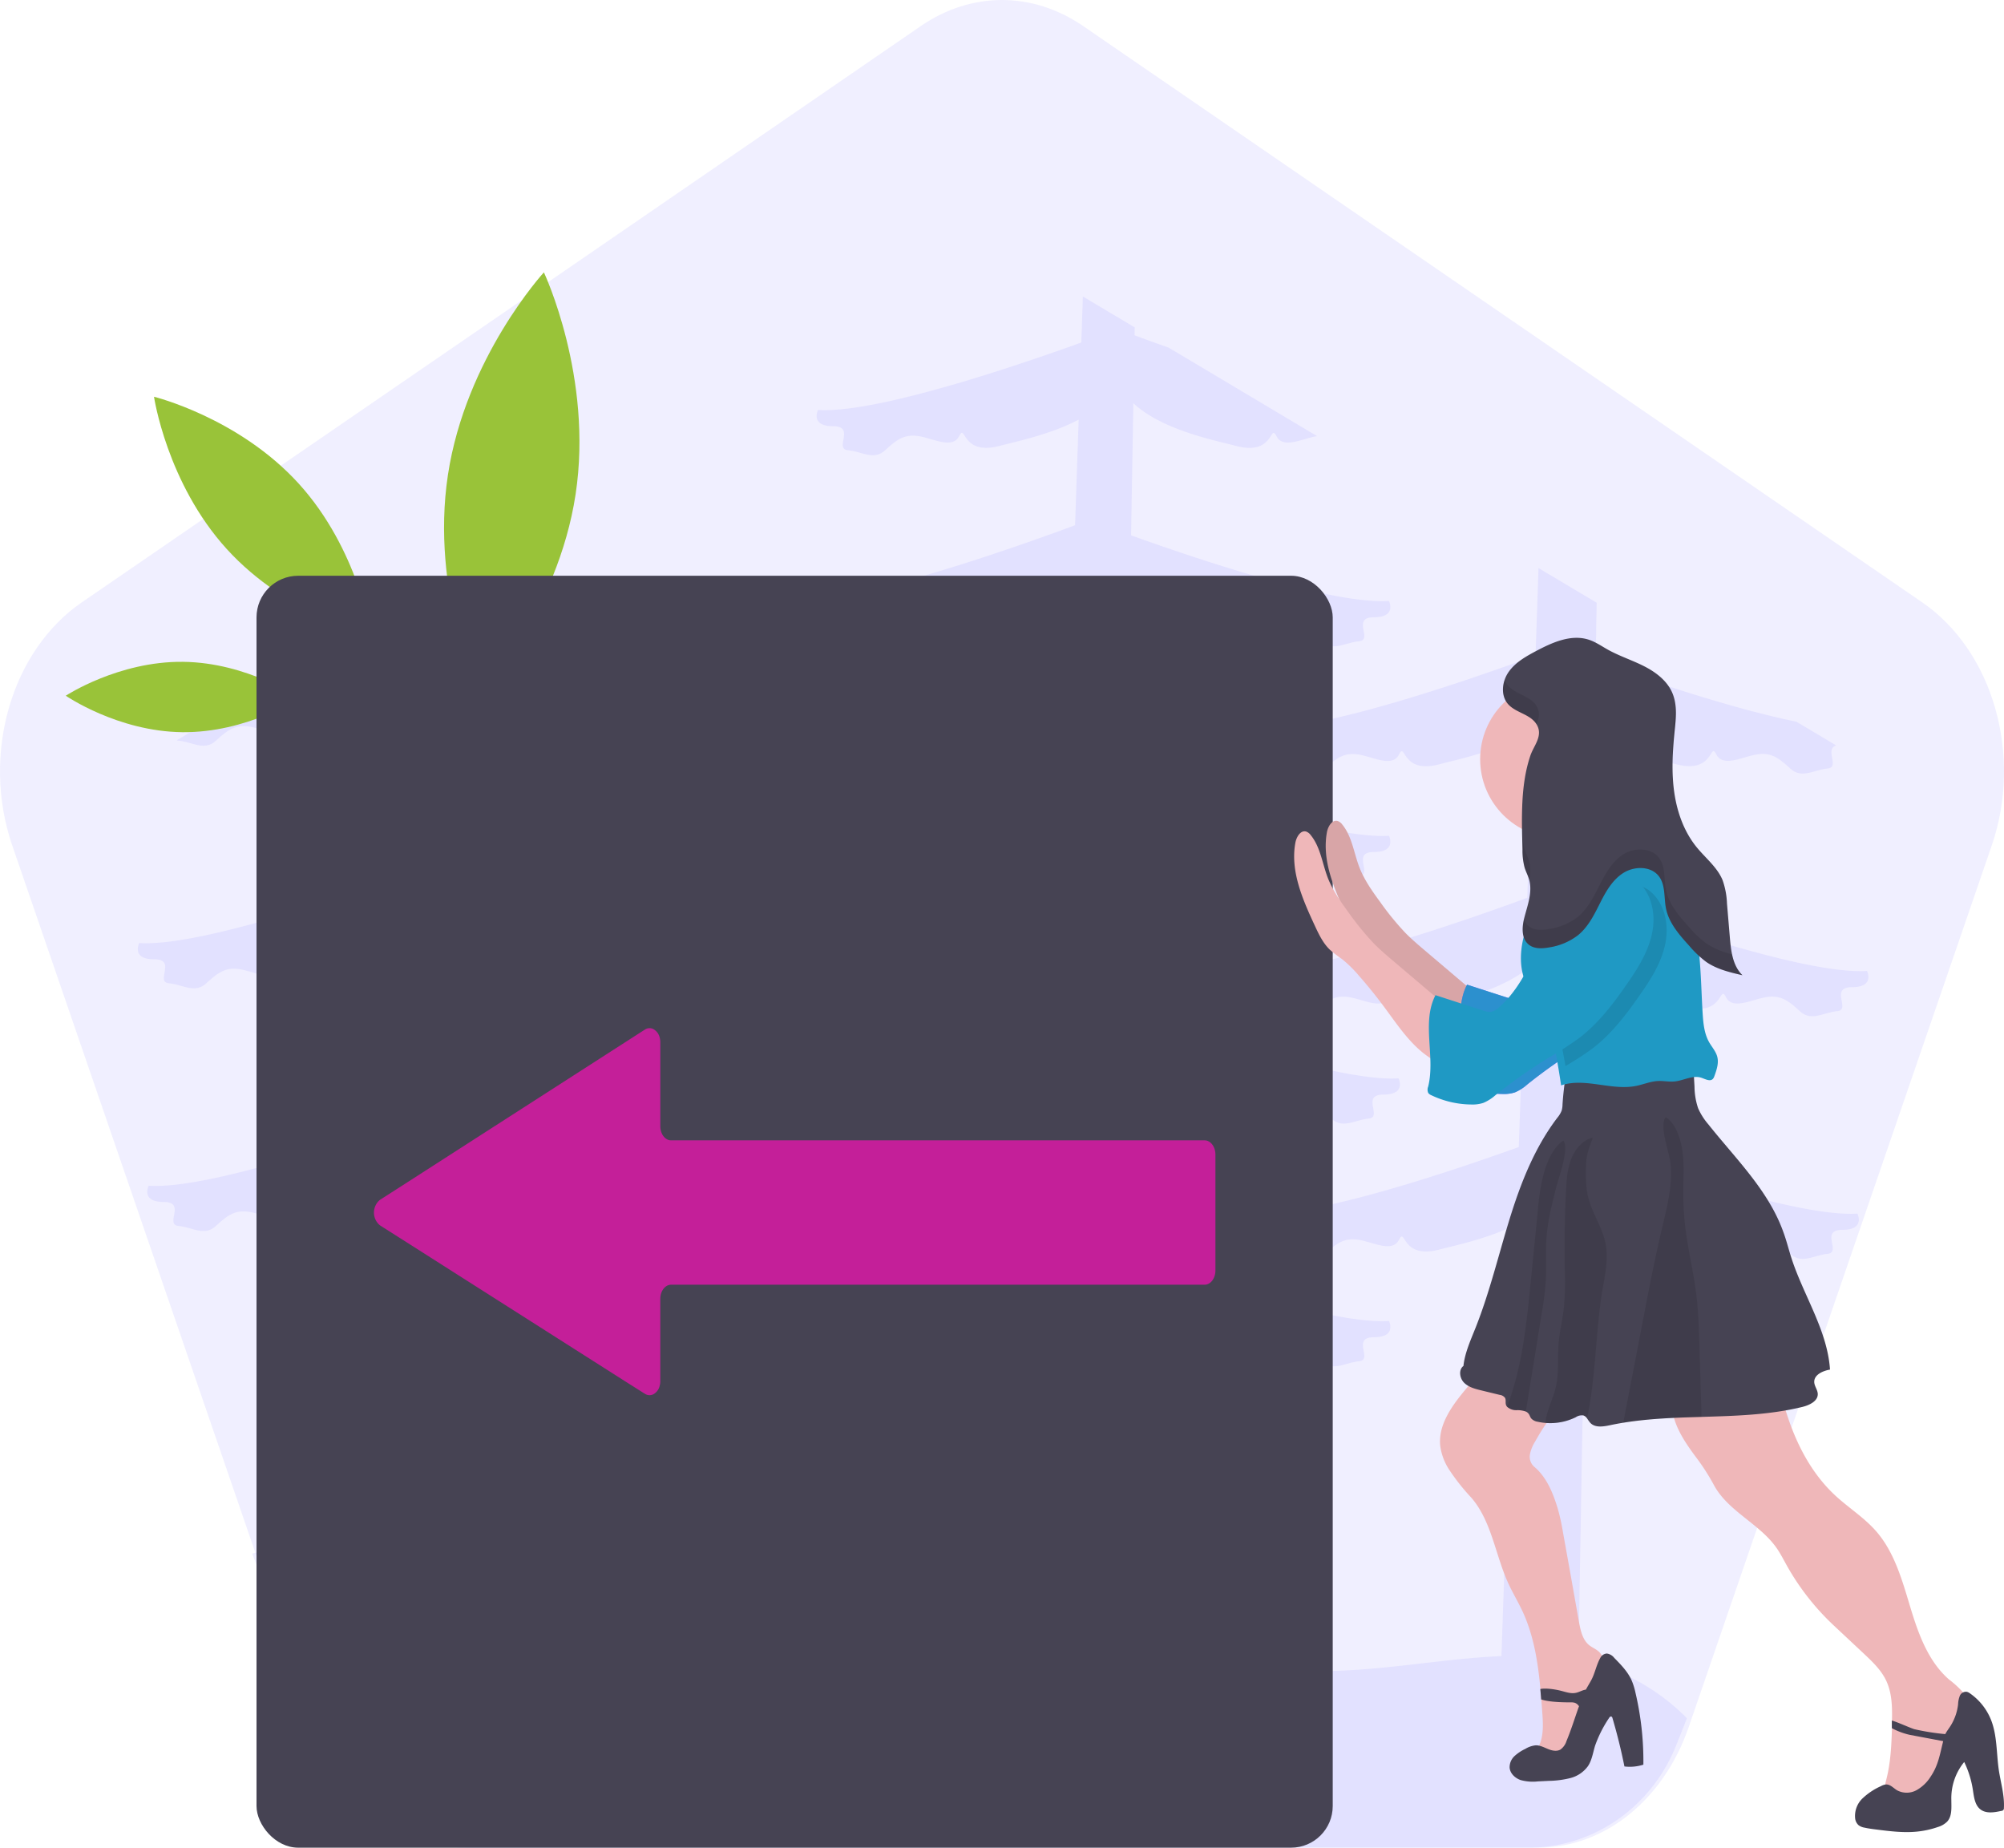 <?xml version="1.0" encoding="utf-8"?><svg xmlns="http://www.w3.org/2000/svg" width="787.56" height="726" viewBox="0 0 787.56 726"><g transform="translate(-727.091 -257.973)"><path d="M28.1,359.376l88.722,258.081,30.357,88.294c9.859,28.664,33.163,47.37,59.034,47.37H627.9c25.871,0,49.161-18.706,59.034-47.37l4.233-12.319L806.017,359.376c12.215-35.541.539-76.4-27.312-95.548L750.847,244.7l-15.936-10.945-79.9-54.873L631.741,162.9l-30-20.6-34.187-23.479-24.4-16.749-59.4-40.812-13.628-9.34L449.375,37.665l-.58-.386c-19.8-13.516-43.7-13.516-63.5,0L279.817,109.742,245.964,133h0l-34.74,23.857-24.1,16.543-55.764,38.279h0L86.71,242.35h0L55.438,263.811C27.56,282.947,15.884,323.835,28.1,359.376Z" transform="translate(703.813 230.832)" fill="#6c63ff" opacity="0.1"/><path d="M98.6,299.831c-9.063,0-5.866-6.384-5.866-6.384,24.736,1.616,88.546-20.981,109.622-28.748l2.259-66.323c-11.456,8.249-28.724,11.7-36.943,13.895-14.929,3.876-13.065-9.156-15.726-3.883s-10.4.826-16,0-8.527,1.382-13.058,5.543-9.063.548-14.661,0a3.237,3.237,0,0,1-.731-.139l43.841-26.13h0c21.786-6.392,43.325-14.07,54.251-18.1l.5-14.509,23.657-14.092-.53,30.861c25.594,9.222,80.388,27.79,102.9,26.327,0,0,3.2,6.377-5.859,6.377s-.275,8.878-5.872,9.434-10.129,4.161-14.66,0-7.461-6.377-13.058-5.543-13.333,5.265-16,0-.8,7.759-15.726,3.883c-7.159-1.865-21.163-4.746-32.237-10.9L227.6,265.248c22.323,8.191,84.022,29.83,108.268,28.25,0,0,3.2,6.384-5.866,6.384s-.268,8.878-5.866,9.427-10.129,4.161-14.661,0-7.468-6.377-13.065-5.543-13.327,5.265-15.995,0-.8,7.759-15.733,3.883c-8.373-2.194-26.144-5.755-37.54-14.334l-1.173,68.012c23.871,8.688,82.641,29.018,106.17,27.49,0,0,3.2,6.377-5.859,6.377s-.335,8.834-5.9,9.419-10.129,4.154-14.661,0-7.461-6.384-13.058-5.551-13.333,5.265-16,0-.8,7.759-15.726,3.883c-7.877-2.048-24.066-5.339-35.488-12.871l-2.594,150.079h0c26.968,9.587,52.911,23.153,81.112,27.3,47.1,6.926,95.19-13.164,142.081-12.652l3.7-108.592c-10.726,5.463-23.569,8.125-30.313,9.88-14.935,3.876-13.072-9.149-15.733-3.883s-10.4.826-15.995,0-8.534,1.382-13.065,5.551-9.063.548-14.661,0,3.191-9.434-5.872-9.434-5.859-6.377-5.859-6.377c22.4,1.463,76.782-16.915,102.563-26.174l2.36-69.284c-11.456,8.527-29.127,12.081-37.473,14.253-14.929,3.876-13.065-9.149-15.726-3.883s-10.4.826-16,0-8.527,1.382-13.058,5.551-9.063.541-14.667,0,3.2-9.434-5.866-9.434-5.859-6.377-5.859-6.377c24.749,1.609,88.54-20.989,109.616-28.755l2.266-66.322c-11.463,8.249-28.731,11.7-36.943,13.895-14.935,3.876-13.072-9.156-15.733-3.883s-10.4.826-15.995,0-8.534,1.382-13.065,5.543-9.063.548-14.661,0,3.191-9.427-5.872-9.427-5.859-6.377-5.859-6.377c24.528,1.58,87.494-20.652,109.059-28.609l2.252-65.986c-11.168,10.151-31.138,14.129-40.167,16.476-14.935,3.876-13.072-9.149-15.733-3.883s-10.4.826-15.995,0-8.534,1.382-13.065,5.551-9.063.548-14.66,0,3.191-9.434-5.872-9.434-5.859-6.377-5.859-6.377c25.909,1.689,94.593-23.153,112.284-29.742l1.408-41.5c-10.893,5.792-24.293,8.556-31.238,10.363-14.929,3.876-13.065-9.156-15.726-3.883s-10.4.826-16,0-8.527,1.382-13.058,5.543-9.063.548-14.661,0,3.191-9.434-5.872-9.434-5.859-6.377-5.859-6.377c22.678,1.463,78.1-17.354,103.455-26.5l.617-18.085,20.372,12.147-.054,3.1c3.258,1.207,7.863,2.925,13.407,4.856l58.32,34.766c-5.6.834-13.306,5.251-15.968,0s-.8,7.759-15.733,3.883c-9.117-2.377-29.408-6.414-40.509-16.82l-.9,51.923c26.237,9.427,79.289,27.256,101.35,25.793,0,0,3.2,6.377-5.866,6.377s-.268,8.878-5.866,9.434-10.136,4.154-14.667,0-7.461-6.377-13.058-5.551-13.333,5.265-16,0-.8,7.759-15.726,3.883c-6.817-1.77-19.862-4.476-30.655-10.048l-1.066,61.818c25.594,9.222,80.388,27.79,102.905,26.327,0,0,3.2,6.377-5.866,6.377s-.268,8.878-5.866,9.427-10.136,4.161-14.667,0-7.461-6.377-13.058-5.543-13.333,5.265-16,0-.8,7.759-15.726,3.883c-7.153-1.858-21.163-4.746-32.23-10.9l-1.1,63.851c22.329,8.139,84.028,29.8,108.268,28.229,0,0,3.2,6.377-5.859,6.377s-.275,8.878-5.872,9.434-10.129,4.154-14.661,0-7.461-6.377-13.058-5.551-13.333,5.265-16,0-.8,7.759-15.733,3.883c-8.366-2.194-26.144-5.755-37.573-14.334l-1.173,68.048c23.884,8.7,82.641,29.018,106.177,27.49,0,0,3.2,6.377-5.866,6.377s-.268,8.878-5.866,9.434-10.136,4.154-14.667,0-7.461-6.377-13.058-5.551-13.333,5.265-16,0-.8,7.759-15.726,3.883c-7.877-2.048-24.066-5.339-35.488-12.871l-2.011,115.028h0l.851.2c19,4.732,36.6,14.509,55.706,18.568,31.171,6.648,64.608-2.033,96.329-3.408l5.785-169.583c-10.726,5.463-23.569,8.125-30.32,9.88-14.929,3.876-13.065-9.149-15.726-3.883s-10.4.826-16,0-8.527,1.382-13.058,5.551-9.063.548-14.66,0,3.191-9.434-5.872-9.434-5.859-6.377-5.859-6.377c22.4,1.463,76.782-16.915,102.53-26.174l2.36-69.284c-11.45,8.527-29.127,12.081-37.466,14.253-14.935,3.876-13.072-9.149-15.726-3.883s-10.4.826-16,0-8.534,1.382-13.065,5.551-9.063.541-14.66,0,3.2-9.434-5.866-9.434-5.865-6.377-5.865-6.377c24.756,1.609,88.546-20.989,109.622-28.755l2.266-66.323c-11.463,8.257-28.731,11.7-36.95,13.895-14.929,3.876-13.065-9.156-15.726-3.883s-10.4.826-16,0-8.56,1.338-13.058,5.507-9.063.541-14.661,0,3.191-9.434-5.872-9.434-5.859-6.377-5.859-6.377c24.555,1.6,87.527-20.63,109.1-28.572l1.173-34.372,22.845,13.6-.4,23.036c18.7,6.743,52.958,18.458,78.86,23.709l15.646,9.324c-4.639,1.653,1.6,8.593-3.352,9.09-5.6.541-10.129,4.154-14.661,0s-7.461-6.384-13.058-5.551-13.333,5.265-16,0-.8,7.759-15.726,3.883c-7.159-1.858-21.163-4.746-32.237-10.9l-1.093,63.851c22.323,8.191,84.021,29.837,108.268,28.258,0,0,3.2,6.377-5.866,6.377s-.268,8.878-5.866,9.434-10.129,4.154-14.661,0-7.468-6.377-13.065-5.551-13.326,5.265-15.994,0-.8,7.759-15.733,3.883c-8.373-2.194-26.144-5.755-37.573-14.334l-1.18,68.048c23.871,8.7,82.641,29.018,106.17,27.49,0,0,3.2,6.377-5.859,6.377s-.268,8.878-5.872,9.434-10.129,4.154-14.661,0-7.461-6.377-13.058-5.551-13.333,5.265-16,0-.8,7.759-15.726,3.883c-7.877-2.048-24.066-5.339-35.488-12.871l-3.01,174.344h0a81.271,81.271,0,0,1,23.241,8.044,82.6,82.6,0,0,1,19.44,14.626l-4.156,10.494c-9.68,24.418-32.559,40.354-57.958,40.354H224.857c-25.4,0-48.265-15.935-57.958-40.354l-29.8-75.215a143.816,143.816,0,0,1,56.169-1.3h0l4.692-138.949c-10.726,5.463-23.569,8.118-30.32,9.88-14.929,3.876-13.065-9.156-15.726-3.883s-10.4.826-16,0-8.527,1.382-13.058,5.551-9.063.541-14.661,0,3.191-9.434-5.872-9.434-5.859-6.377-5.859-6.377c22.4,1.463,76.782-16.915,102.53-26.174l2.36-69.284c-11.45,8.52-29.127,12.081-37.466,14.253-14.935,3.876-13.072-9.156-15.726-3.883s-10.4.826-16,0-8.534,1.382-13.065,5.543-9.063.548-14.661,0S107.66,299.831,98.6,299.831Z" transform="translate(689.067 335.074)" fill="#6c63ff" opacity="0.1"/><path d="M871.893,213.739c-6.989,46.07,12.407,87.229,12.407,87.229s30.779-33.539,37.768-79.609-12.458-87.229-12.458-87.229S878.882,167.669,871.893,213.739Z" transform="translate(31.227 230.858)" fill="#99c339"/><path d="M1047.87,282.15c-25.361-.279-46.07,13.316-46.07,13.316s20.409,14.05,45.77,14.33,46.07-13.327,46.07-13.327S1073.231,282.419,1047.87,282.15Z" transform="translate(-248.862 235.873)" fill="#99c339"/><path d="M1006.294,215.528c23.6,25.94,28.6,59.841,28.6,59.841s-33.27-8.168-56.863-34.118-28.6-59.841-28.6-59.841S982.69,189.578,1006.294,215.528Z" transform="translate(-161.816 232.46)" fill="#99c339"/><rect width="422.945" height="499.771" rx="16.37" transform="translate(827.9 484.203)" fill="#464353"/><path d="M405.591,546.972l10.637,6.754,85.92,54.655,7.582,4.79a3.311,3.311,0,0,0,3.342.159,5.082,5.082,0,0,0,2.388-3.089,7.043,7.043,0,0,0,.3-2.068V575.888c0-3.071,1.878-5.567,4.205-5.588H729.686c2.328,0,4.219-2.478,4.235-5.549V519.165c0-3.086-1.9-5.588-4.236-5.588H519.968c-2.316-.022-4.189-2.493-4.205-5.549v-33a7.045,7.045,0,0,0-.3-2.068,5.074,5.074,0,0,0-2.4-3.087,3.312,3.312,0,0,0-3.346.173l-7.569,4.862-85.92,55.23-10.655,6.826a6.5,6.5,0,0,0,.018,10.011Z" transform="translate(470.823 192.473)" fill="#c41f99"/><path d="M85.673,703.471c-.352,8.643,5.169,16.3,10.339,23.19a86.851,86.851,0,0,1,6.358,10.132c5.686,10.132,17.907,14.95,24.524,24.5,1.6,2.316,2.843,4.859,4.239,7.31A97.671,97.671,0,0,0,149,791.351l11.962,11.207c3.4,3.184,6.875,6.462,8.891,10.67,2.306,4.849,2.43,10.339,2.3,15.767V832c-.207,6.565-.507,13.161-2.068,19.52-.517,2.068-1.158,4.239-.352,6.2.858,2.068,3.1,3.215,5.283,3.939,2.337.775,4.9,1.3,7.237.486s3.949-2.833,5.387-4.818c6.979-9.615,9.812-21.484,13.968-32.619.868-2.316-.062-4.963-1.592-6.9a39.687,39.687,0,0,0-5.459-4.983c-8.271-7.237-12.086-18.093-15.25-28.576s-6.2-21.453-13.389-29.683c-4.673-5.345-10.8-9.171-16.015-13.988-12.975-12.014-19.458-29.548-22.849-46.918a35.463,35.463,0,0,0-12.1-.155l-21.329,2.833c-2.306.31-4.828.734-6.327,2.5a7.682,7.682,0,0,0-1.623,4.622Z" transform="translate(1298.471 105.053)" fill="#efb7b9"/><path d="M224.072,721.269a22.672,22.672,0,0,0,3.339,9.057,81.408,81.408,0,0,0,8.747,11.114c8.147,9.3,9.522,22.663,14.712,33.922,1.685,3.66,3.774,7.113,5.48,10.752,4.477,9.574,6.121,20.109,7.092,30.7.124,1.365.238,2.729.341,4.084.145,1.685.258,3.37.383,5.045.321,4.435.6,9.1-1.272,13.13-.962,2.068-2.533,3.784-2.6,6.069,3.205,3.1,8.705,2.75,12.407.227s6.007-6.617,7.878-10.7a98.432,98.432,0,0,0,7.392-23.479c.569-3.1.827-6.689-1.375-8.922-1.106-1.117-2.647-1.675-3.887-2.647-2.719-2.13-3.5-5.852-4.136-9.3q-3.1-17.576-6.276-35.152a85.349,85.349,0,0,0-1.83-8.509c-1.768-6.193-4.456-13.151-9.543-17.286a5.283,5.283,0,0,1-1.6-4.849,14.713,14.713,0,0,1,1.985-4.921c3.794-6.782,8.323-13.585,15.146-17.307a78.254,78.254,0,0,0-23.852-13.668,9.47,9.47,0,0,0-4.911-.837,8.341,8.341,0,0,0-2.543,1.034c-4.683,2.626-8.271,6.762-11.7,10.9C228.331,705.936,223.213,713.256,224.072,721.269Z" transform="translate(1069.029 104.872)" fill="#efb7b9"/><path d="M74.84,855.463a25.519,25.519,0,0,1,7.237-4.807A5.014,5.014,0,0,1,84.042,850c1.665-.083,2.916,1.416,4.342,2.285a8.023,8.023,0,0,0,7.589,0,15.507,15.507,0,0,0,5.655-5.417c3.04-4.487,3.639-8.964,4.9-13.885l-13.254-2.5a27.915,27.915,0,0,1-6.927-2.605c0-.414,0-.817,0-1.23V824.87c2.45.734,7.651,3.1,8.881,3.422a92.341,92.341,0,0,0,12.117,1.923c.631-1.251,1.54-2.337,2.275-3.567a20.326,20.326,0,0,0,2.76-8.1,10.225,10.225,0,0,1,.651-3.308,2.626,2.626,0,0,1,2.791-1.644,3.558,3.558,0,0,1,1.189.589,23.055,23.055,0,0,1,8.271,10.339c2.492,6.2,2.13,13.172,3.1,19.8.744,4.963,2.275,9.884,2.006,14.9a1.034,1.034,0,0,1-1.034,1.168c-2.76.61-5.934,1.137-8.178-.579s-2.564-4.963-3-7.785a38.254,38.254,0,0,0-3.391-10.856,22.466,22.466,0,0,0-5.056,14.9c0,2.988.372,6.379-1.675,8.56a8.633,8.633,0,0,1-3.567,2.068,35.6,35.6,0,0,1-8.416,1.84c-5.169.5-10.432-.155-15.612-.806-1.634-.207-3.277-.414-4.9-.775a5.169,5.169,0,0,1-2.285-.951,4.208,4.208,0,0,1-1.344-2.616,9.532,9.532,0,0,1,2.905-7.93Z" transform="translate(1384.229 109.136)" fill="#464353"/><path d="M210.907,839.32a17,17,0,0,1,4.239-2.812,9.636,9.636,0,0,1,4.136-1.4c1.685,0,3.226.827,4.787,1.468s3.391,1.034,4.859.207a6.586,6.586,0,0,0,2.409-3.422c1.861-4.446,3.267-9.078,4.89-13.606a3.412,3.412,0,0,0-1.6-1.334,5.036,5.036,0,0,0-1.572-.186c-2.068,0-8.354,0-11.693-1.158-.1-1.354-.217-2.719-.341-4.084,2.585-.538,7.02.393,8.188.713,1.913.486,3.867,1.2,5.8.786,1.344-.279,2.616-1.1,3.929-1.272.62-1.148,1.292-2.254,1.933-3.381,1.634-2.895,2.14-6.265,3.732-9.067a3.1,3.1,0,0,1,2.564-1.727,4.466,4.466,0,0,1,2.916,1.716c2.636,2.678,5.345,5.449,6.855,8.891a27.057,27.057,0,0,1,1.489,4.818,117.529,117.529,0,0,1,3.1,28.246,17.576,17.576,0,0,1-7.444.7q-1.923-9.594-4.7-18.992a.951.951,0,0,0-.362-.589c-.4-.217-.827.227-1.034.62a48.357,48.357,0,0,0-5.438,10.8c-.837,2.719-1.22,5.666-2.8,8.033a12.3,12.3,0,0,1-6.937,4.694,36.9,36.9,0,0,1-8.468,1.1l-4.239.207a17.7,17.7,0,0,1-6.844-.538c-2.171-.755-4.136-2.605-4.3-4.9a6.017,6.017,0,0,1,1.954-4.539Z" transform="translate(1111.4 108.644)" fill="#464353"/><path d="M139.512,700.235c1.737,1.778,4.291,2.45,6.71,3.04l7.351,1.789a3.008,3.008,0,0,1,2.068,1.168c.424.765.124,1.727.331,2.574a2.181,2.181,0,0,0,.465.91,5.356,5.356,0,0,0,3.784,1.354,9.7,9.7,0,0,1,3.567.527,2.886,2.886,0,0,1,1.2.972c.372.538.527,1.2.92,1.716a4.26,4.26,0,0,0,2.543,1.323,22.029,22.029,0,0,0,3.1.476,22.745,22.745,0,0,0,11.89-2.243,4.249,4.249,0,0,1,2.978-.713,2.874,2.874,0,0,1,1.478,1.189,18.7,18.7,0,0,0,1.23,1.7c1.9,2.068,5.169,1.51,7.909.931,1.685-.362,3.381-.672,5.076-.951,10.132-1.654,20.461-1.985,30.779-2.285,13.337-.4,26.674-.765,39.587-3.918,2.812-.682,6.2-2.3,6.069-5.169-.093-1.644-1.4-3.1-1.385-4.714,0-2.812,3.443-4.322,6.2-4.787-1.034-15.364-10.225-28.814-15.033-43.423-1.2-3.629-2.068-7.351-3.422-10.938-5.852-16.17-18.7-28.577-29.393-42.038a25.146,25.146,0,0,1-3.991-6.3,27.45,27.45,0,0,1-1.416-8.509l-.589-10.122c-15.849-.744-31.244-.445-46.752,2.905a3.174,3.174,0,0,0-3.267,3.1q-.9,5.552-1.261,11.155a9.212,9.212,0,0,1-.352,2.44,10.122,10.122,0,0,1-1.675,2.76C167.24,607.92,161.74,622,157.4,636.1s-7.8,28.6-13.254,42.389c-1.882,4.756-4.342,10.1-4.839,15.2C137.341,695.148,137.775,698.446,139.512,700.235Z" transform="translate(1162.914 101)" fill="#464353"/><path d="M186.84,715.254c10.132-1.654,20.461-1.985,30.779-2.285q-.424-14.268-.858-28.535c-.2-6.327-.383-12.665-1.137-18.941-1.034-8.933-3.246-17.69-4.342-26.612a117.978,117.978,0,0,1-.858-15.4c.052-5.242.424-10.515-.434-15.684-.7-4.249-2.564-10.266-6.493-12.593-2.626,3.6,1.406,13.647,1.882,17.948.972,8.953-1.447,17.876-3.526,26.633-2.5,10.515-4.549,21.133-6.586,31.751Q191.048,693.388,186.84,715.254Z" transform="translate(1178.177 101.737)" opacity="0.1"/><path d="M222.895,715.082a22.745,22.745,0,0,0,11.89-2.244,4.25,4.25,0,0,1,2.978-.713,2.875,2.875,0,0,1,1.478,1.189c3.495-16.594,3.308-33.86,6.069-50.66,1.034-5.976,2.357-12.076,1.2-18.021-1.241-6.348-5.242-11.859-6.8-18.134-1.034-4.136-.951-8.405-.879-12.634s1.313-7.072,2.7-10.845c-3.681.61-6.679,4.218-8.157,7.475-1.809,3.97-2.15,8.426-2.388,12.789-.579,10.535-.672,21.081-.517,31.626a117.036,117.036,0,0,1-.331,14.753c-.538,4.828-1.727,9.574-2.119,14.412-.455,5.81.227,11.755-1.189,17.411C225.686,706.046,223.215,710.6,222.895,715.082Z" transform="translate(1111.561 102.002)" opacity="0.1"/><path d="M238.672,708.677a5.355,5.355,0,0,0,3.784,1.354,9.7,9.7,0,0,1,3.567.527q3.1-18.92,6.131-37.82a128.381,128.381,0,0,0,1.778-14.03c.269-5.449-.155-10.907.227-16.346.465-6.689,2.14-13.2,3.743-19.644.951-3.856,5.314-15.353,2.874-18.61-3.8,2.461-6.121,7.723-7.413,11.921a76.042,76.042,0,0,0-2.533,14.847l-2.916,29.176c-1.613,16.139-3.277,32.485-8.912,47.7C238.889,708.067,238.775,708.418,238.672,708.677Z" transform="translate(1080.699 102.039)" opacity="0.1"/><path d="M306.4,533.778c-2.729-2.306-5.459-4.621-7.961-7.165a109.127,109.127,0,0,1-9.76-11.931c-3.164-4.311-6.307-8.726-8.271-13.709-2.223-5.707-2.905-12.2-6.772-16.935a3.877,3.877,0,0,0-1.747-1.365c-2.2-.693-3.846,2.068-4.27,4.353-2.068,11.187,2.864,22.353,7.661,32.671,1.582,3.4,3.236,6.9,5.976,9.47a56.025,56.025,0,0,0,4.7,3.608,49.244,49.244,0,0,1,6.658,6.555q5.169,5.873,9.832,12.169c3.856,5.169,7.475,10.587,12.045,15.146s10.287,8.271,16.687,9.171c-1.83-.248-1.23-10.99-1.034-12.345.279-1.964,1.623-4.28,1.665-6.2.052-2.357-.91-2.7-2.854-4.353Z" transform="translate(980.959 97.921)" fill="#efb7b9"/><path d="M306.4,533.778c-2.729-2.306-5.459-4.621-7.961-7.165a109.127,109.127,0,0,1-9.76-11.931c-3.164-4.311-6.307-8.726-8.271-13.709-2.223-5.707-2.905-12.2-6.772-16.935a3.877,3.877,0,0,0-1.747-1.365c-2.2-.693-3.846,2.068-4.27,4.353-2.068,11.187,2.864,22.353,7.661,32.671,1.582,3.4,3.236,6.9,5.976,9.47a56.025,56.025,0,0,0,4.7,3.608,49.244,49.244,0,0,1,6.658,6.555q5.169,5.873,9.832,12.169c3.856,5.169,7.475,10.587,12.045,15.146s10.287,8.271,16.687,9.171c-1.83-.248-1.23-10.99-1.034-12.345.279-1.964,1.623-4.28,1.665-6.2.052-2.357-.91-2.7-2.854-4.353Z" transform="translate(980.959 97.921)" opacity="0.1"/><path d="M244.971,466.66s6.2,31.016,13.44,36.186-39.288,11.373-39.288,11.373-1.034-24.813-13.44-36.186S244.971,466.66,244.971,466.66Z" transform="translate(1119.126 97.382)" fill="#efb7b9"/><path d="M269.039,498.715a12.965,12.965,0,0,1,7.94,4.239c4.88,5.252,5.852,13.244,4.136,20.212s-5.655,13.141-9.749,19.023c-5.335,7.671-11.073,15.229-18.486,20.926a139.354,139.354,0,0,1-12.469,8.054,203.67,203.67,0,0,0-20.543,14.474,17.266,17.266,0,0,1-4.859,3.1,13.853,13.853,0,0,1-4.746.62,37.219,37.219,0,0,1-15.674-3.65,2.884,2.884,0,0,1-1.179-.848,3.164,3.164,0,0,1-.052-2.533c2.916-11.786-2.709-25.154,2.874-35.927,6.069,1.975,12.727,4.136,18.8,6.059a6.876,6.876,0,0,0,2.936.5,6.2,6.2,0,0,0,3.164-1.727C227.7,545.55,231.851,537.63,235.6,529.8s7.434-15.9,13.347-22.27S260.4,497.795,269.039,498.715Z" transform="translate(1107.402 98.463)" fill="#6c63ff"/><path d="M269.039,498.715a12.965,12.965,0,0,1,7.94,4.239c4.88,5.252,5.852,13.244,4.136,20.212s-5.655,13.141-9.749,19.023c-5.335,7.671-11.073,15.229-18.486,20.926a139.354,139.354,0,0,1-12.469,8.054,203.67,203.67,0,0,0-20.543,14.474,17.266,17.266,0,0,1-4.859,3.1,13.853,13.853,0,0,1-4.746.62,37.219,37.219,0,0,1-15.674-3.65,2.884,2.884,0,0,1-1.179-.848,3.164,3.164,0,0,1-.052-2.533c2.916-11.786-2.709-25.154,2.874-35.927,6.069,1.975,12.727,4.136,18.8,6.059a6.876,6.876,0,0,0,2.936.5,6.2,6.2,0,0,0,3.164-1.727C227.7,545.55,231.851,537.63,235.6,529.8s7.434-15.9,13.347-22.27S260.4,497.795,269.039,498.715Z" transform="translate(1107.402 98.463)" fill="#1f99c4" opacity="0.827"/><circle cx="31.016" cy="31.016" r="31.016" transform="translate(1308.784 525.271)" fill="#efb7b9"/><path d="M183.242,547.257l.072.134c1.789,3.319,4.466,6.11,6.307,9.419,2.068,3.743,3.029,8.013,3.856,12.22q.858,4.239,1.582,8.488c.5,2.874.962,5.748,1.385,8.643,9.367-3.174,19.747,2.15,29.445.207,2.905-.579,5.686-1.8,8.643-1.933,2.161-.1,4.332.383,6.493.176,3.588-.341,7.144-2.6,10.566-1.447,1.53.517,3.422,1.613,4.518.424a3.277,3.277,0,0,0,.558-1.034c.889-2.45,1.8-5.087,1.158-7.609-.548-2.151-2.13-3.856-3.226-5.79-1.892-3.36-2.275-7.341-2.523-11.2-.631-9.967-.61-20.006-2.244-29.859s-5.076-19.644-11.735-27.129c-3.267-3.66-7.537-6.772-12.407-7.175-17.917-1.447-32.412,8.437-40.239,24.131C180.906,527.024,178.486,538.251,183.242,547.257Z" transform="translate(1144.152 98.296)" fill="#1f99c4"/><path d="M318.4,537.778c-2.729-2.306-5.459-4.621-7.961-7.165a109.129,109.129,0,0,1-9.76-11.931c-3.164-4.311-6.307-8.726-8.271-13.709-2.223-5.707-2.905-12.2-6.772-16.935a3.877,3.877,0,0,0-1.747-1.365c-2.2-.693-3.846,2.068-4.27,4.353-2.068,11.187,2.864,22.353,7.661,32.671,1.582,3.4,3.236,6.9,5.976,9.47a56.038,56.038,0,0,0,4.7,3.608,49.243,49.243,0,0,1,6.658,6.555q5.169,5.873,9.832,12.169c3.856,5.169,7.475,10.587,12.045,15.146s10.287,8.271,16.687,9.171c-1.83-.248-1.23-10.99-1.034-12.345.279-1.964,1.623-4.28,1.665-6.2.052-2.357-.91-2.7-2.854-4.353Z" transform="translate(956.552 98.056)" fill="#efb7b9"/><path d="M200.12,547.853l.072.134c1.789,3.319,4.466,6.11,6.307,9.419,2.068,3.743,3.029,8.013,3.856,12.221q.858,4.239,1.582,8.488a114.024,114.024,0,0,0,10.752-7c7.413-5.7,13.151-13.255,18.486-20.936,4.136-5.883,8.064-12.055,9.75-19.013s.7-14.96-4.136-20.212a12.985,12.985,0,0,0-7.94-4.249c-8.643-.92-14.1,2.419-20.016,8.778s-9.574,14.474-13.347,22.27C203.811,541.133,202.1,544.6,200.12,547.853Z" transform="translate(1130.375 98.733)" opacity="0.1"/><path d="M281.039,502.715a12.965,12.965,0,0,1,7.94,4.239c4.88,5.252,5.852,13.244,4.136,20.212s-5.655,13.141-9.749,19.023c-5.335,7.671-11.073,15.229-18.486,20.926a139.347,139.347,0,0,1-12.469,8.054,203.682,203.682,0,0,0-20.543,14.474,17.268,17.268,0,0,1-4.859,3.1,13.853,13.853,0,0,1-4.745.62,37.22,37.22,0,0,1-15.674-3.65,2.885,2.885,0,0,1-1.179-.848,3.163,3.163,0,0,1-.052-2.533c2.916-11.786-2.709-25.154,2.874-35.927,6.069,1.975,12.727,4.135,18.8,6.059a6.876,6.876,0,0,0,2.936.5,6.2,6.2,0,0,0,3.164-1.727C239.7,549.55,243.851,541.63,247.6,533.8s7.434-15.9,13.347-22.27S272.4,501.795,281.039,502.715Z" transform="translate(1082.995 98.598)" fill="#1f99c4"/><path d="M173.287,439.063c-3.009-3.422-2.368-8.943.258-12.665s6.762-6.059,10.783-8.188c6.4-3.4,13.761-6.689,20.678-4.446,2.7.879,5.056,2.543,7.537,3.929,4.57,2.543,9.6,4.136,14.257,6.513s9.1,5.769,11.1,10.6,1.344,10.029.827,15.105c-.786,7.857-1.241,15.829-.145,23.655s3.815,15.57,8.809,21.712c3.495,4.3,8.126,7.878,10.225,13.006a30.9,30.9,0,0,1,1.716,9.171l1.127,13.327c.445,5.314,1.117,11.125,4.952,14.826-4.921-1.137-9.977-2.337-14.133-5.169a40.481,40.481,0,0,1-6.71-6.327c-3.929-4.332-8.013-8.953-9.191-14.681-.879-4.28-.145-9.139-2.75-12.644-3.1-4.136-9.584-4.136-13.937-1.437s-7.01,7.434-9.3,12-4.673,9.377-8.685,12.582a24.628,24.628,0,0,1-11.249,4.735c-2.75.507-5.872.651-8.044-1.106-2.967-2.4-2.667-6.968-1.706-10.659,1.272-4.89,3.246-9.987,1.871-14.857-.455-1.623-1.272-3.1-1.778-4.735a26.373,26.373,0,0,1-.837-7.154c-.289-12.127-.837-25.185,3.1-36.848,1.261-3.732,4.642-7.289,2.905-11.373C182.809,442.982,176.575,442.806,173.287,439.063Z" transform="translate(1146.456 95.564)" fill="#464353"/><g transform="translate(1317.75 525.137)" opacity="0.1"><path d="M196.7,458.942a121.648,121.648,0,0,1,.713-17.131c.114-1.117.238-2.244.331-3.381a47.562,47.562,0,0,1-.331,10.618C197.083,452.336,196.825,455.644,196.7,458.942Z" transform="translate(-129.997 -428.711)"/><path d="M173.662,523.6c2.171,1.758,5.293,1.613,8.044,1.106a24.626,24.626,0,0,0,11.249-4.735c3.98-3.246,6.286-8.044,8.623-12.624s4.994-9.3,9.3-12,10.9-2.688,14,1.437c2.605,3.5,1.871,8.364,2.75,12.644,1.179,5.728,5.262,10.339,9.191,14.681a40.478,40.478,0,0,0,6.71,6.327,31.614,31.614,0,0,0,10.049,4.208,15.56,15.56,0,0,0,4.084,8.271c-4.921-1.137-9.977-2.337-14.133-5.169a40.481,40.481,0,0,1-6.71-6.327c-3.929-4.332-8.013-8.953-9.191-14.681-.879-4.28-.145-9.14-2.75-12.644-3.1-4.135-9.584-4.135-13.937-1.437s-7.01,7.434-9.3,12-4.673,9.346-8.685,12.551a24.628,24.628,0,0,1-11.249,4.735c-2.75.507-5.872.651-8.044-1.106-2.781-2.244-2.688-6.41-1.871-9.956a5.852,5.852,0,0,0,1.871,2.719Z" transform="translate(-163.542 -426.847)"/><path d="M250.643,431.284c3.288,3.743,9.522,3.929,11.662,8.912.941,2.181.383,4.229-.527,6.2-2.5-4.022-8.085-4.435-11.135-7.909-2.223-2.533-2.45-6.2-1.354-9.46a7.6,7.6,0,0,0,1.354,2.254Z" transform="translate(-248.649 -429.03)"/><path d="M252.152,486.677a26.374,26.374,0,0,0,.837,7.155c.507,1.613,1.323,3.1,1.778,4.735a15.932,15.932,0,0,1,0,7.454q0-.109,0-.217c-.455-1.623-1.272-3.1-1.778-4.735a26.372,26.372,0,0,1-.837-7.154c-.114-4.828-.269-9.791-.165-14.764C252.059,481.683,252.059,484.164,252.152,486.677Z" transform="translate(-244.482 -427.332)"/></g></g></svg>
